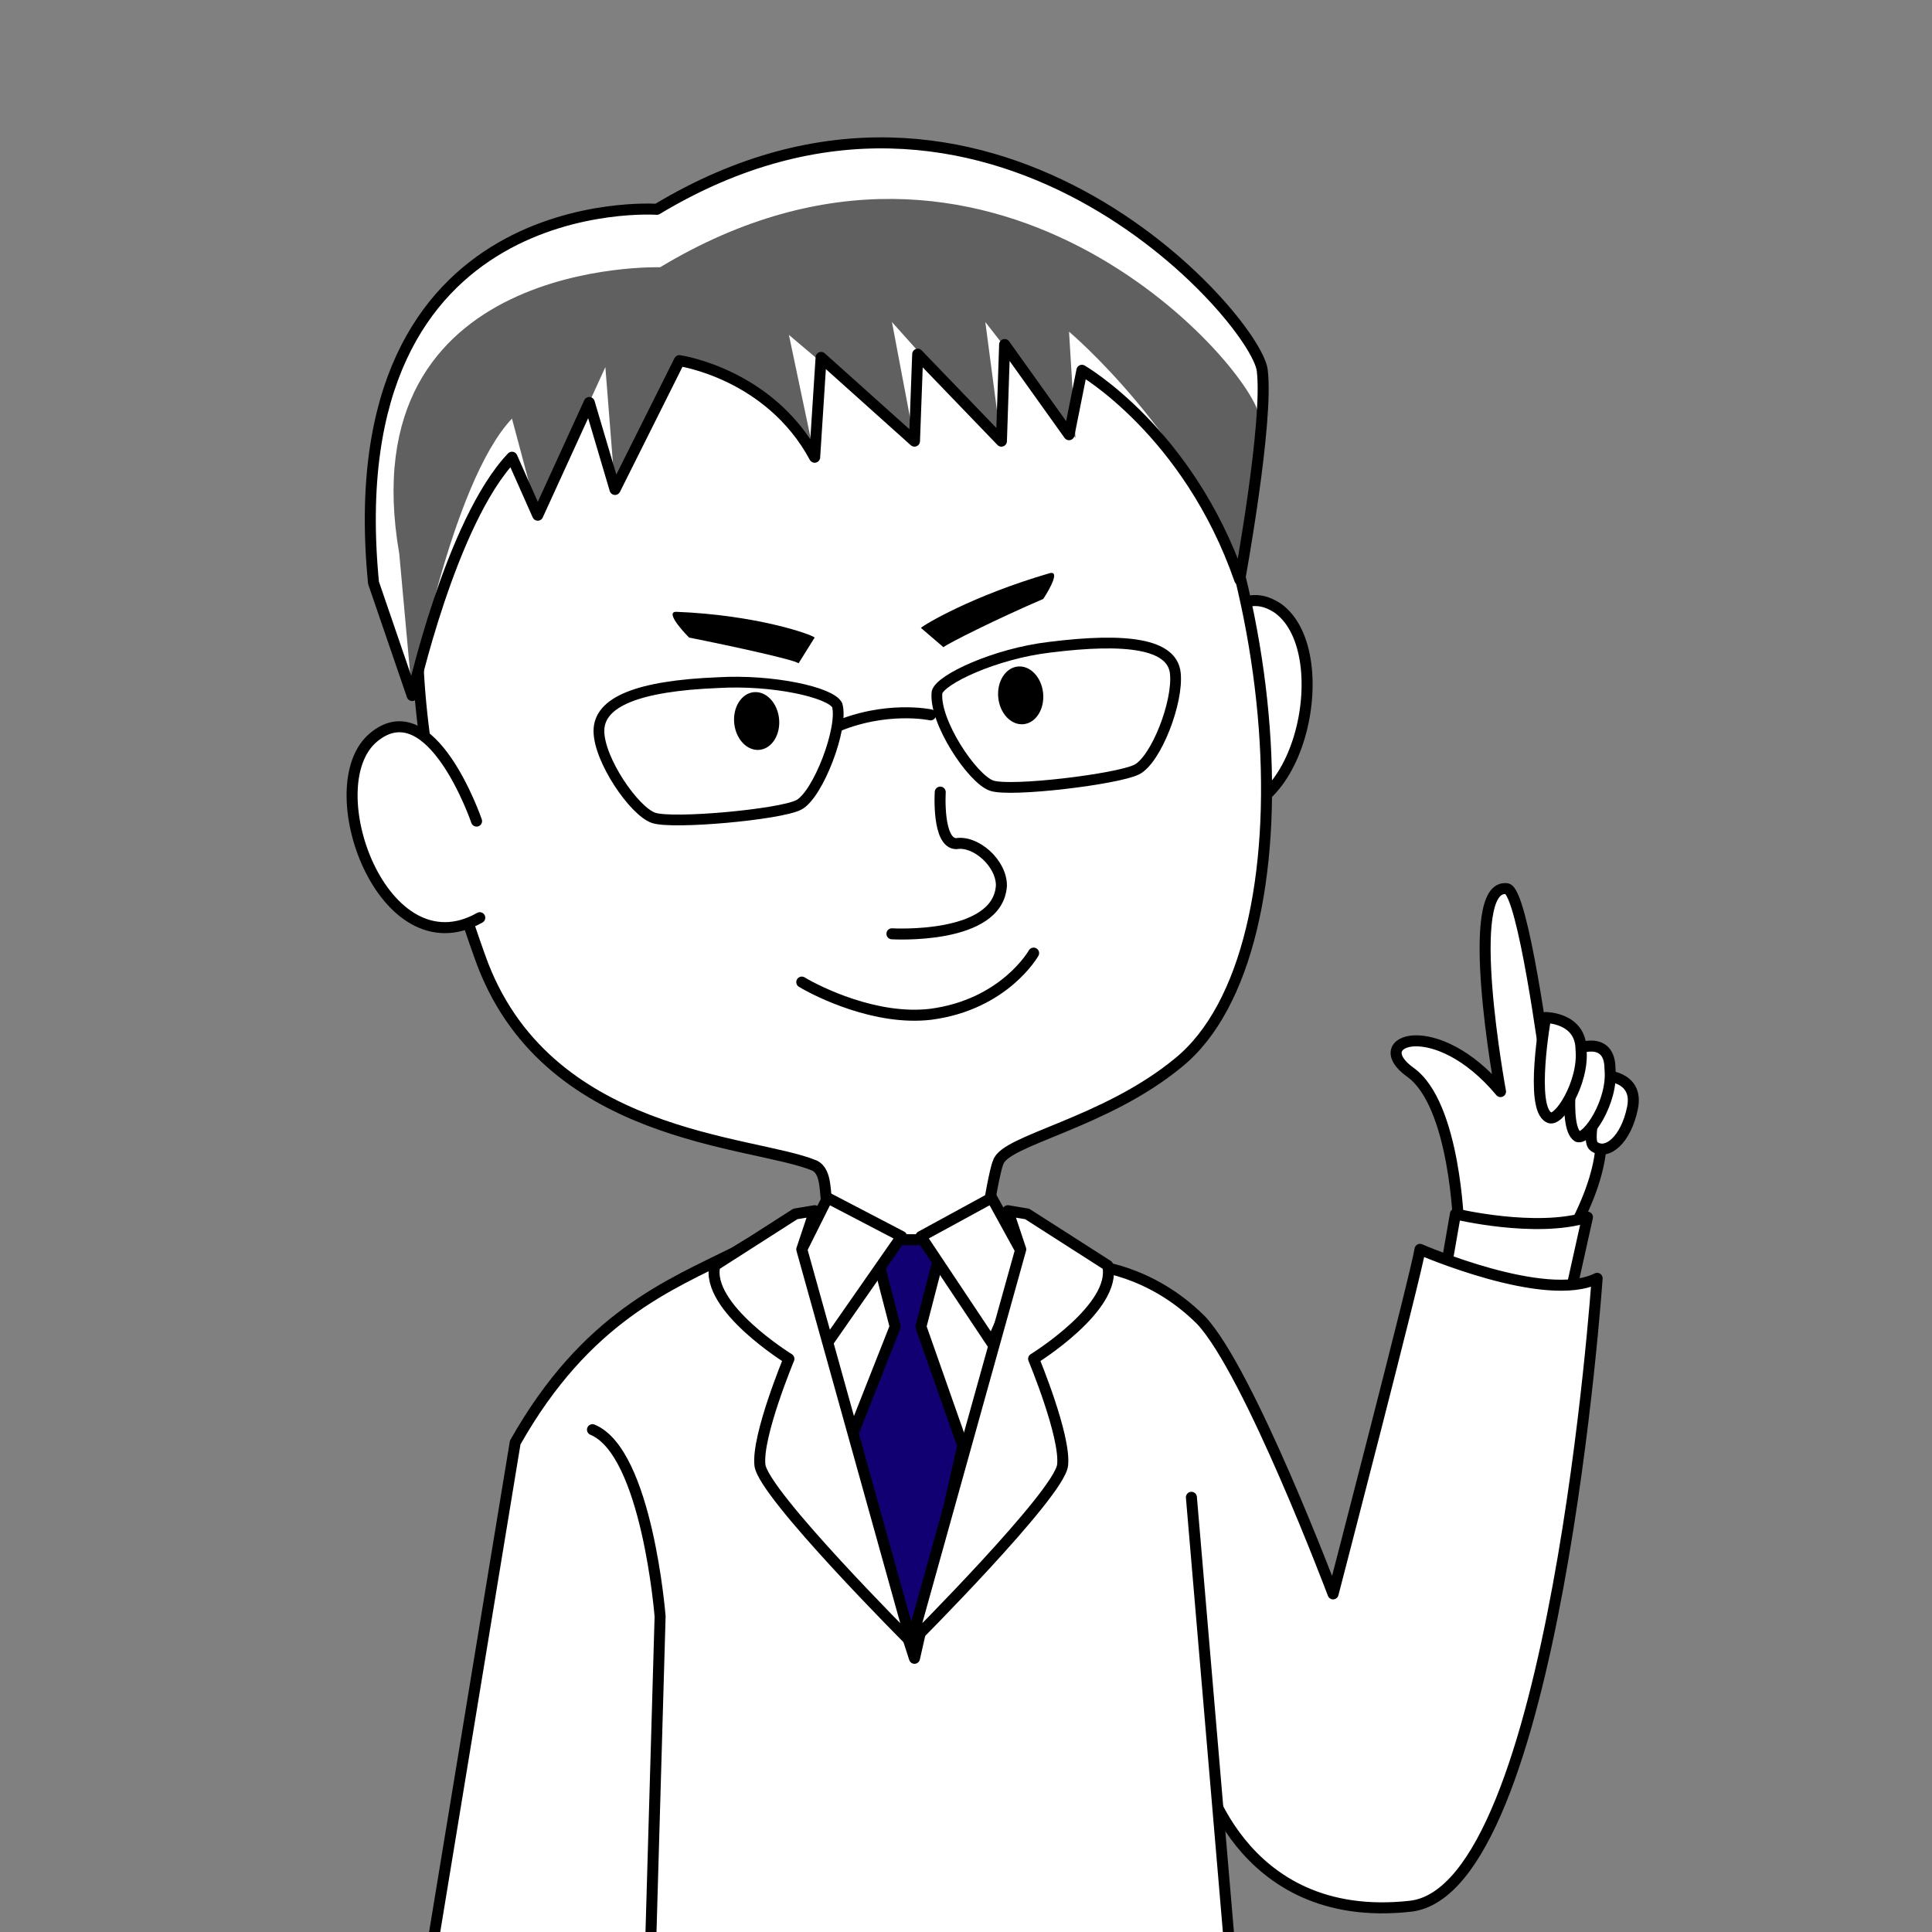 <?xml version="1.0" encoding="utf-8"?>
<!-- Generator: Adobe Illustrator 24.0.3, SVG Export Plug-In . SVG Version: 6.00 Build 0)  -->
<svg version="1.1" id="レイヤー_1" xmlns="http://www.w3.org/2000/svg" xmlns:xlink="http://www.w3.org/1999/xlink" x="0px"
	 y="0px" viewBox="0 0 60 60" style="enable-background:new 0 0 60 60;" xml:space="preserve">
<rect x="0" y="0" width="60" height="60" fill="#808080" stroke="none"/>
<style type="text/css">
	.st0{clip-path:url(#SVGID_2_);}
	.st1{fill:#FFFFFF;stroke:#000000;stroke-width:0.342;stroke-linecap:round;stroke-linejoin:round;stroke-miterlimit:10;}
	.st2{fill:none;stroke:#000000;stroke-width:0.342;stroke-linecap:round;stroke-linejoin:round;stroke-miterlimit:10;}
	.st3{fill:#FFFFFF;stroke:#000000;stroke-width:0.334;stroke-linecap:round;stroke-linejoin:round;stroke-miterlimit:10;}
	.st4{fill:#FFFFFF;}
	.st5{fill:#606060;}
	.st6{fill:#110071;stroke:#000000;stroke-width:0.342;stroke-linecap:round;stroke-linejoin:round;stroke-miterlimit:10;}
	.st7{clip-path:url(#SVGID_4_);}
	.st8{fill:#FFFFFF;stroke:#000000;stroke-width:0.343;stroke-linecap:round;stroke-linejoin:round;stroke-miterlimit:10;}
	.st9{fill:#000066;stroke:#000000;stroke-width:0.343;stroke-linecap:round;stroke-linejoin:round;stroke-miterlimit:10;}
	.st10{fill:none;stroke:#000000;stroke-width:0.343;stroke-linecap:round;stroke-linejoin:round;stroke-miterlimit:10;}
	.st11{fill:#FFCC00;stroke:#000000;stroke-width:0.343;stroke-linecap:round;stroke-linejoin:round;stroke-miterlimit:10;}
	.st12{fill:none;stroke:#FFFFFF;stroke-width:0.343;stroke-linecap:round;stroke-linejoin:round;stroke-miterlimit:10;}
	.st13{clip-path:url(#SVGID_6_);}
	.st14{fill:#FFFFFF;stroke:#000000;stroke-width:0.381;stroke-linecap:round;stroke-linejoin:round;stroke-miterlimit:10;}
	.st15{fill:#000066;stroke:#000000;stroke-width:0.381;stroke-linecap:round;stroke-linejoin:round;stroke-miterlimit:10;}
	.st16{fill:none;stroke:#000000;stroke-width:0.381;stroke-linecap:round;stroke-linejoin:round;stroke-miterlimit:10;}
	.st17{fill:#FFCC00;stroke:#000000;stroke-width:0.381;stroke-linecap:round;stroke-linejoin:round;stroke-miterlimit:10;}
	.st18{fill:none;stroke:#FFFFFF;stroke-width:0.381;stroke-linecap:round;stroke-linejoin:round;stroke-miterlimit:10;}
	.st19{clip-path:url(#SVGID_8_);}
	.st20{fill:#5C5A5A;stroke:#000000;stroke-width:0.365;stroke-linecap:round;stroke-linejoin:round;stroke-miterlimit:10;}
	.st21{fill:#FFFFFF;stroke:#000000;stroke-width:0.365;stroke-linecap:round;stroke-linejoin:round;stroke-miterlimit:10;}
	.st22{fill:none;stroke:#000000;stroke-width:0.365;stroke-linecap:round;stroke-linejoin:round;stroke-miterlimit:10;}
	.st23{fill:#A9959F;stroke:#000000;stroke-width:0.365;stroke-linecap:round;stroke-linejoin:round;stroke-miterlimit:10;}
	.st24{fill:#1B3460;}
	.st25{fill:#E3D400;stroke:#000000;stroke-width:0.365;stroke-linecap:round;stroke-linejoin:round;stroke-miterlimit:10;}
	.st26{fill:#A6A6A7;}
	.st27{fill:#5C5A5A;}
	.st28{clip-path:url(#SVGID_10_);}
	.st29{fill:#D3D3D4;stroke:#000000;stroke-width:0.365;stroke-linecap:round;stroke-linejoin:round;stroke-miterlimit:10;}
	.st30{fill:#383E4F;}
</style>
<g>
	<defs>
		<rect id="SVGID_1_" x="6.7" y="3.4" width="46.5" height="56.6"/>
	</defs>
	<clipPath id="SVGID_2_">
		<use xlink:href="#SVGID_1_"  style="overflow:visible;"/>
	</clipPath>
	<g class="st0">
		<path class="st1" d="M32.2,42.1c0,3.1-1.8,5.7-3.9,5.7s-3.9-2.6-3.9-5.7s2-5.7,4.2-5.9C30.7,36,32.2,39,32.2,42.1z"/>
		<g>
			<path class="st1" d="M36.7,21.8c0,0,1.1-4.2,3-2.9c1.9,1.4,0.6,7.2-2.3,6.2"/>
			<path class="st1" d="M30.7,37.5c0,0,0.2-1.2,0.3-1.4c0.2-0.7,3.3-1.2,5.6-3.1c4.3-3.5,3.4-16.4-1.8-23.4
				c-3.1-4.2-20.6-3.2-21.1,4.9c0,0-2.3,5.5,1.2,15.2c2,5.7,8.5,5.7,10.4,6.5c0.4,0.2,0.3,0.9,0.4,1.3"/>
			<path class="st2" d="M28.9,22.2c0,0-1.4-0.3-3,0.4"/>
			<path d="M29.3,20.1c0.1-0.1,1.7-0.9,3.1-1.5c0,0,0.6-0.9,0.2-0.8c-2.4,0.7-3.9,1.6-4,1.7L29.3,20.1z"/>
			<path class="st1" d="M14.8,25.5c0,0-1.4-4.1-3.2-2.6c-1.8,1.5,0.3,7.3,3.3,5.6"/>
			<path class="st1" d="M32.1,29.6c0,0-0.9,1.6-3.2,1.9c-1.7,0.2-3.5-0.7-4-1"/>
			<path class="st1" d="M29.2,24.6c0,0-0.1,1.6,0.5,1.6c0.6-0.1,1.4,0.6,1.4,1.3C31,29.2,27.7,29,27.7,29"/>
			<path class="st3" d="M30.8,24.4c0.6,0.2,3.9-0.2,4.5-0.5s1.3-2.1,1.2-3c-0.1-0.9-1.5-1.1-3.9-0.8c-1.7,0.2-3.4,1-3.5,1.4
				C29,22.4,30.2,24.2,30.8,24.4z"/>
			<ellipse transform="matrix(0.995 -9.860779e-02 9.860779e-02 0.995 -1.973 3.229)" cx="31.7" cy="21.6" rx="0.7" ry="0.9"/>
			<path d="M24.8,20.6c-0.1-0.1-1.9-0.5-3.4-0.8c0,0-0.8-0.8-0.4-0.8c2.5,0.1,4.2,0.7,4.3,0.8L24.8,20.6z"/>
			<path class="st3" d="M24.8,25c-0.6,0.3-3.9,0.6-4.5,0.4s-1.7-1.8-1.7-2.7s1.2-1.4,3.7-1.5c1.7-0.1,3.5,0.3,3.7,0.7
				C26.2,22.6,25.4,24.7,24.8,25z"/>
			<ellipse transform="matrix(0.995 -9.860779e-02 9.860779e-02 0.995 -2.093 2.421)" cx="23.5" cy="22.4" rx="0.7" ry="0.9"/>
			<path class="st4" d="M21.1,11.2l-2,4l-0.8-2.7L16.7,16l-0.8-1.8c-1.9,2-3.1,7.4-3.1,7.4l-1.2-3.5C10.4,5.8,20.4,6.5,20.4,6.5
				c10.3-6.2,18.6,3.4,18.8,5S38.5,18,38.5,18c-1.6-4.6-4.9-6.5-4.9-6.5l-0.4,2l-2-2.8l-0.1,3L28.5,11l-0.1,2.7l-2.9-2.6l-0.2,3.1
				C23.9,11.6,21.1,11.2,21.1,11.2z"/>
			<path class="st5" d="M21.1,11.2l-2,4l-0.3-3.8L16.7,16l-0.8-3c-1.9,2-3.1,8.6-3.1,8.6l-0.4-4.4c-1.6-9.2,8.1-8.9,8.1-8.9
				c10.3-6.2,18.3,3,18.6,4.6c0.3,1.6-0.5,5.2-0.5,5.2c-1.6-4.6-5.4-7.8-5.4-7.8l0.2,3.3L30.6,10l0.5,3.8L27.7,10l0.7,3.7l-3.9-3.3
				l0.8,3.8C23.9,11.6,21.1,11.2,21.1,11.2z"/>
			<path class="st2" d="M21.1,11.2l-2,4l-0.8-2.7L16.7,16l-0.8-1.8c-1.9,2-3.1,7.4-3.1,7.4l-1.2-3.5C10.4,5.8,20.4,6.5,20.4,6.5
				c10.3-6.2,18.6,3.4,18.8,5S38.5,18,38.5,18c-1.6-4.6-4.9-6.5-4.9-6.5l-0.4,2l-2-2.8l-0.1,3L28.5,11l-0.1,2.7l-2.9-2.6l-0.2,3.1
				C23.9,11.6,21.1,11.2,21.1,11.2z"/>
		</g>
		<g>
			<path class="st1" d="M45.3,38.1c0,0-0.1-3.8-1.5-4.8c-1.4-1,0.8-1.8,2.8,0.6c0,0-1.2-6.5,0.2-6.3c0.5,0.1,1.2,5.4,1.2,5.4
				s3.2,0.7,0.9,5.1C49,38.2,45.8,38.7,45.3,38.1z"/>
			<path class="st1" d="M49.8,33.4c0,0,1.1,0,0.9,1c-0.2,1-0.8,1.5-1.2,1.2C49.2,35.4,49.8,33.4,49.8,33.4z"/>
			<path class="st1" d="M48.9,32.6c0,0,1.1-0.5,1.1,0.6c0.1,1-0.7,2.2-1,2.1C48.5,35,48.9,32.6,48.9,32.6z"/>
			<path class="st1" d="M48,31.6c0,0,1.1,0,1.1,1c0.1,1-0.7,2.3-1,2.1C47.5,34.4,48,31.6,48,31.6z"/>
		</g>
		<path class="st1" d="M44.8,40l0.4-2.3c0,0,2.5,0.6,4.1,0.1l-0.6,2.7C48.7,40.5,46.6,40.7,44.8,40z"/>
		<path class="st1" d="M37.3,54.8c0,0,1.1,5,6.5,4.4c4.5-0.5,5.8-19.5,5.8-19.5c-1.6,0.8-5.5-0.9-5.5-0.9
			c-0.1,0.7-2.7,10.7-2.7,10.7s-2.6-6.9-4.1-8.5c-1.6-1.6-3.4-1.7-3.4-1.7"/>
		<polygon class="st4" points="38.2,60.6 36.7,42.1 32,38.4 28.1,50.5 24.1,38.4 18.6,41.7 17.9,60.6 		"/>
		<polygon class="st6" points="27.1,38.5 29.3,38.5 28.6,41.2 29.9,44.9 28.4,51.5 26.3,45 27.8,41.2 		"/>
		<polygon class="st1" points="28,38.4 25.7,41.7 24.7,39.2 25.7,37.2 		"/>
		<path class="st1" d="M23.3,38.6l-0.5,0.3c-2,1-4.6,2-6.8,5.9l-2.6,15.8h6.8l0.3-10.4c0,0-0.4-5.1-2.1-5.8"/>
		<path class="st1" d="M24.9,38.8L28.3,51c0,0-4.6-4.6-4.7-5.5c-0.1-0.9,0.9-3.3,0.9-3.3s-2.6-1.6-2.3-2.9l2.5-1.6l0.6-0.1
			L24.9,38.8z"/>
		<polygon class="st1" points="28.6,38.4 30.8,41.7 31.9,39.2 30.8,37.2 		"/>
		<path class="st1" d="M31.7,38.8L28.3,51c0,0,4.6-4.6,4.7-5.5s-0.9-3.3-0.9-3.3s2.6-1.6,2.3-2.9l-2.5-1.6l-0.6-0.1L31.7,38.8z"/>
		<line class="st1" x1="38.2" y1="60.6" x2="37" y2="46.5"/>
	</g>
</g>
</svg>
